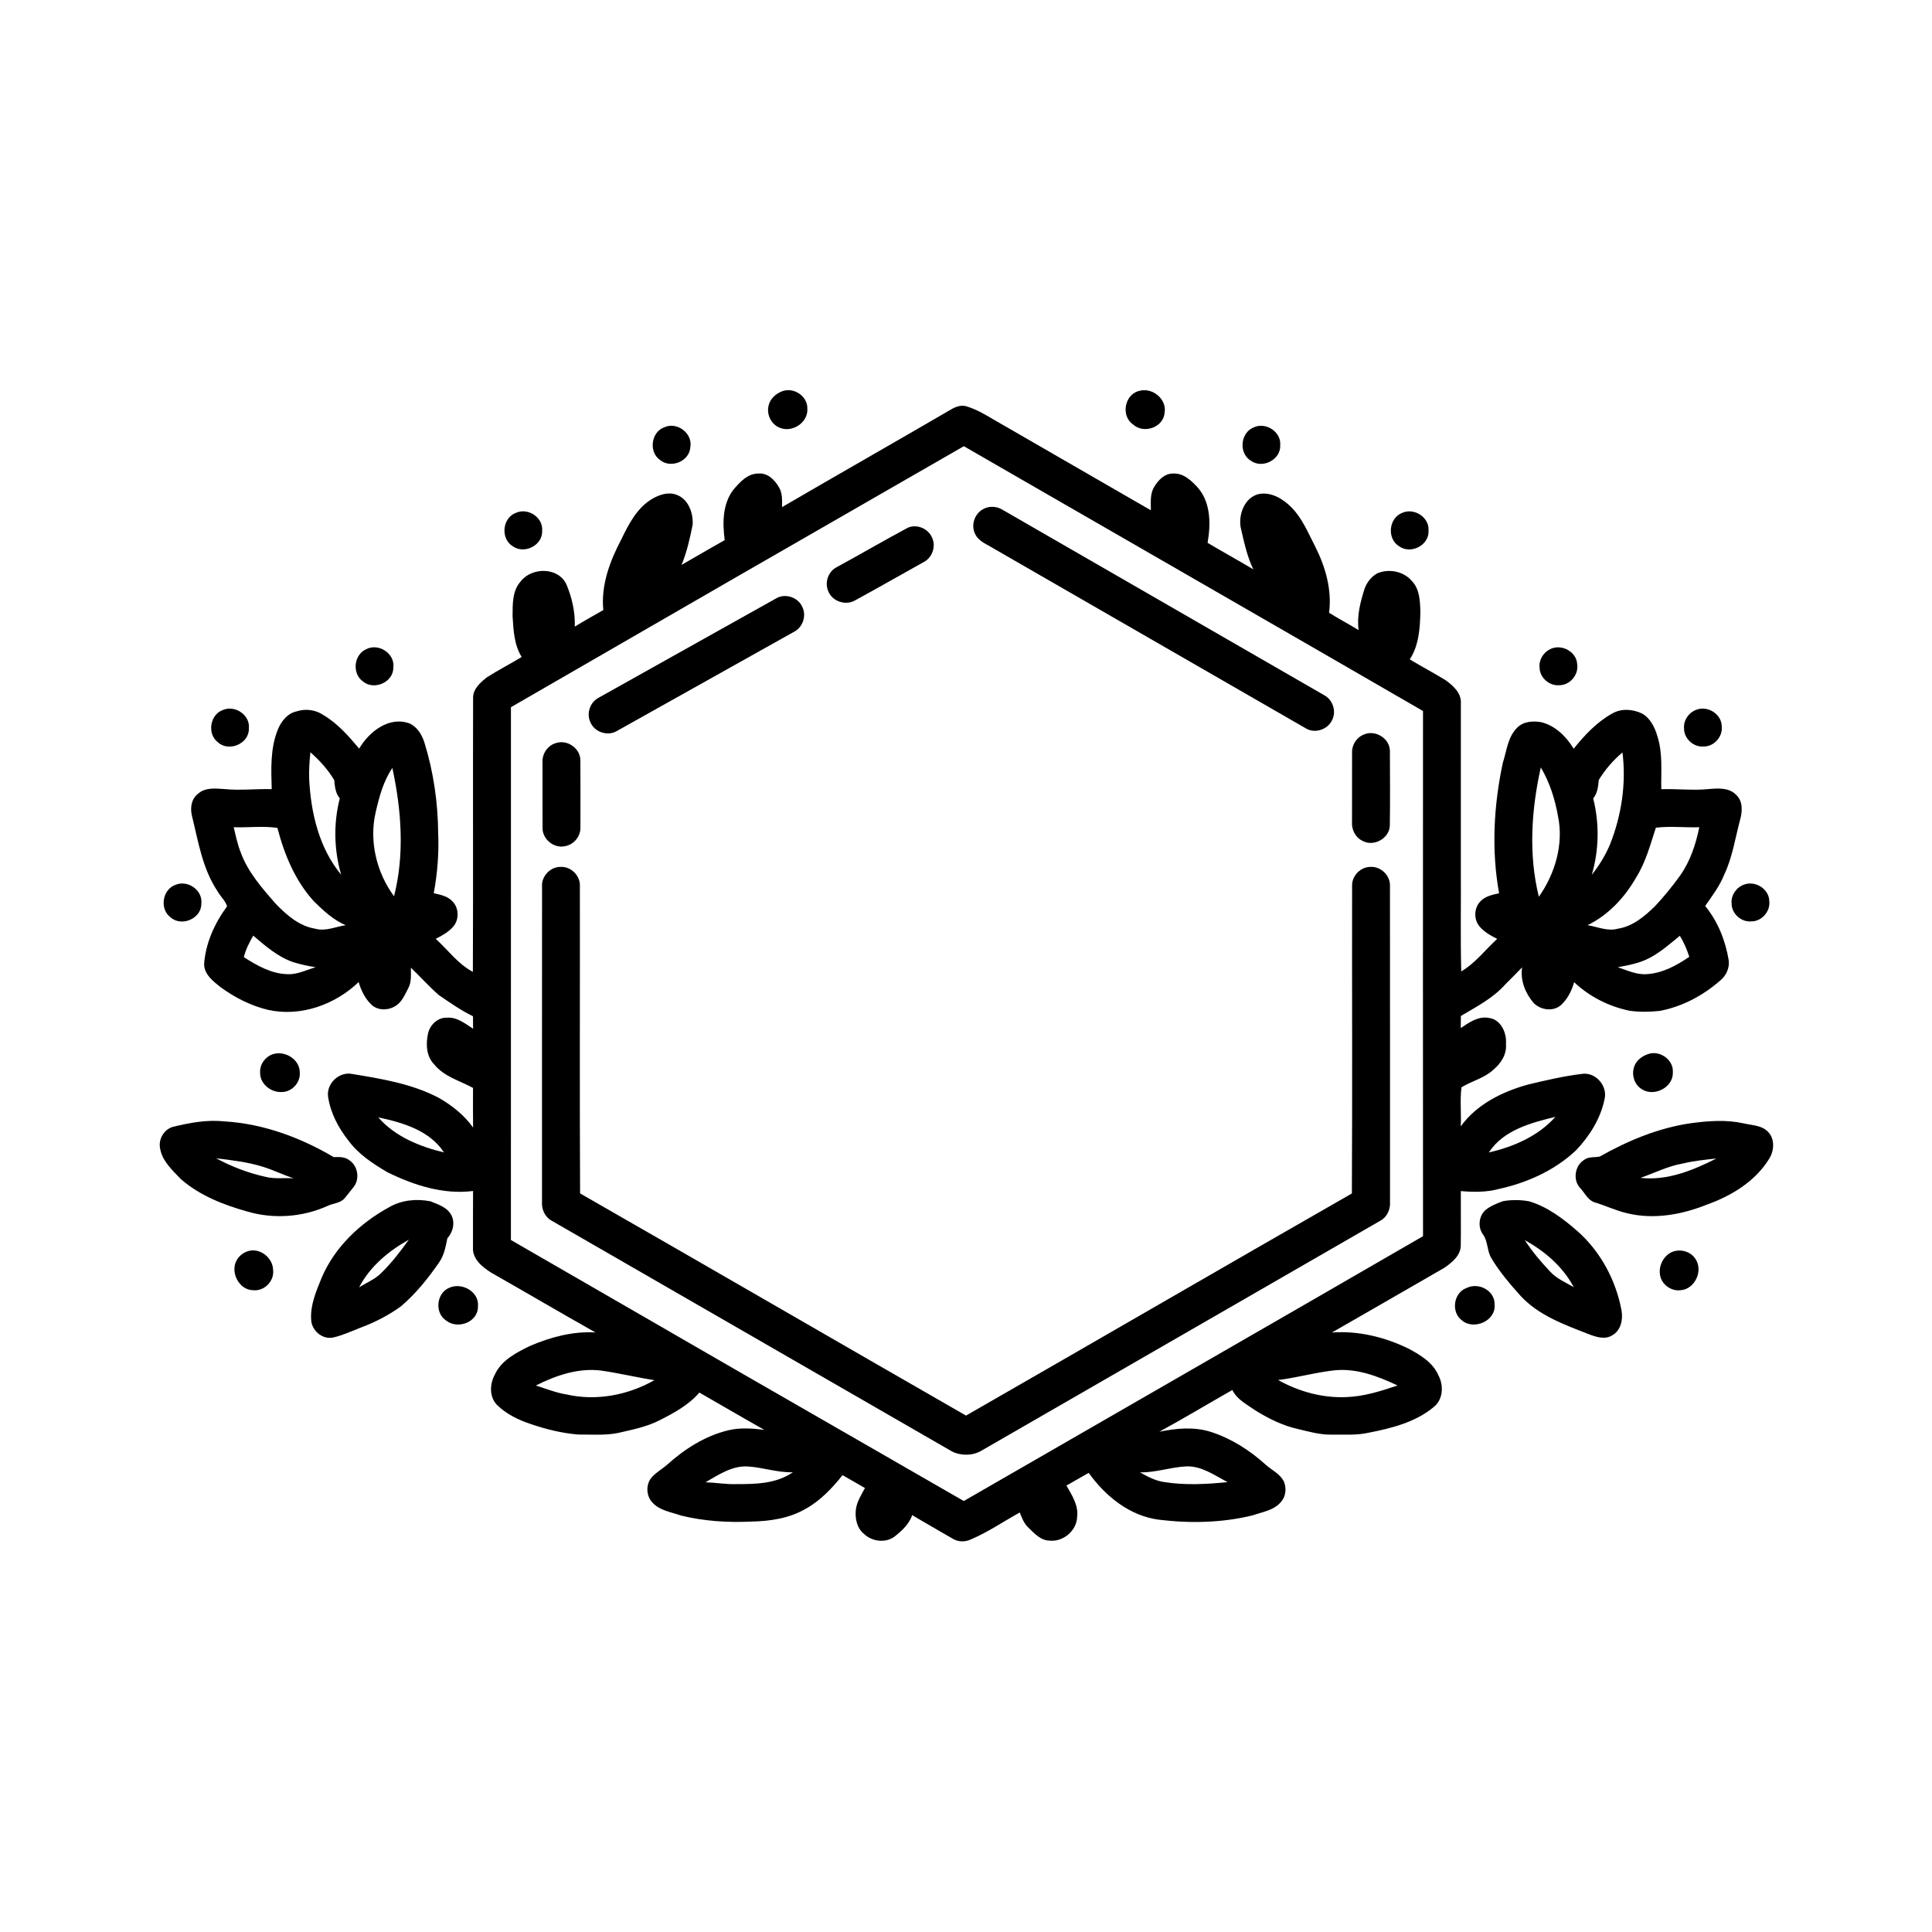 <?xml version="1.0" encoding="UTF-8"?>
<!-- Uploaded to: SVG Repo, www.svgrepo.com, Generator: SVG Repo Mixer Tools -->
<svg fill="#000000" width="800px" height="800px" version="1.1" viewBox="144 144 512 512" xmlns="http://www.w3.org/2000/svg">
 <g>
  <path d="m351.33 247.67c3.078-1.133 6.773 1.371 6.625 4.699 0.215 3.613-4 6.363-7.277 5.004-2.312-0.898-3.621-3.57-2.973-5.961 0.418-1.781 1.949-3.137 3.625-3.742z"/>
  <path d="m446.01 247.57c3.402-0.926 7.254 2.207 6.625 5.789-0.273 3.922-5.543 5.727-8.352 3.129-3.344-2.246-2.254-8.105 1.727-8.918z"/>
  <path d="m395.45 252.85c1.332-0.828 2.867-1.605 4.488-1.223 2.617 0.742 4.984 2.137 7.309 3.519 13.91 8.039 27.84 16.039 41.75 24.086 0.008-2.074-0.277-4.332 0.871-6.188 1.062-1.781 2.754-3.602 5.008-3.547 2.805-0.176 4.977 1.984 6.719 3.906 3.301 4.008 3.277 9.598 2.426 14.457 4.008 2.379 8.102 4.625 12.109 7.019-1.691-3.547-2.477-7.406-3.359-11.203-0.555-3.469 1.105-7.871 4.828-8.754 3.277-0.625 6.449 1.289 8.664 3.555 2.871 2.906 4.414 6.758 6.262 10.332 2.731 5.394 4.488 11.484 3.699 17.578 2.559 1.609 5.246 3.016 7.824 4.598-0.508-3.719 0.457-7.394 1.562-10.91 0.59-1.723 1.809-3.258 3.406-4.148 3.051-1.277 6.938-0.555 9.113 2.016 2.148 2.188 2.211 5.461 2.285 8.332-0.094 4.269-0.41 8.809-2.809 12.48 3.152 1.879 6.391 3.613 9.527 5.523 2.012 1.461 4.234 3.449 4.012 6.199-0.008 14.773-0.004 29.543-0.004 44.316 0.062 8.883-0.129 17.766 0.105 26.641 3.746-2.191 6.367-5.738 9.531-8.621-1.727-0.875-3.484-1.836-4.734-3.356-1.551-1.891-1.406-4.965 0.363-6.672 1.281-1.316 3.152-1.664 4.871-2.066-2.074-11.418-1.43-23.238 0.984-34.547 1.027-3.144 1.289-6.797 3.738-9.254 1.66-1.773 4.348-1.938 6.598-1.496 3.68 0.969 6.516 3.828 8.449 6.996 2.898-3.617 6.164-7.09 10.254-9.355 2.418-1.379 5.461-1.141 7.902 0.051 2.184 1.254 3.344 3.668 4.027 6 1.461 4.535 0.934 9.352 1.031 14.031 4.25-0.133 8.496 0.402 12.734-0.051 2.418-0.203 5.219-0.371 7.066 1.516 1.855 1.652 1.707 4.379 1.102 6.574-1.312 4.859-2.012 9.922-4.184 14.508-1.215 3.066-3.207 5.715-5.086 8.402 3.363 4.109 5.371 9.168 6.234 14.383 0.281 2.066-0.688 4.113-2.281 5.402-4.531 3.965-10.066 6.91-16.008 8.023-2.641 0.289-5.336 0.324-7.965-0.035-5.473-1.129-10.641-3.731-14.707-7.578-0.645 2.312-1.789 4.551-3.606 6.168-2.07 1.703-5.332 1.184-7.141-0.664-2.203-2.606-3.57-5.981-3.039-9.434-1.445 1.539-2.965 3.004-4.453 4.508-3.231 3.656-7.641 5.918-11.777 8.371-0.016 1.07-0.02 2.137-0.035 3.211 2.207-1.469 4.633-3.231 7.457-2.688 3.199 0.402 4.766 3.973 4.527 6.883 0.254 2.695-1.285 5.133-3.285 6.793-2.402 2.277-5.734 3.019-8.5 4.703-0.453 3.387-0.016 6.918-0.199 10.359 4.227-5.844 10.992-9.184 17.789-11.074 4.738-1.129 9.5-2.25 14.344-2.836 3.59-0.543 6.836 3.176 5.981 6.676-1.039 5.148-3.945 9.758-7.523 13.543-5.672 5.371-13.031 8.656-20.605 10.309-3.25 0.859-6.644 0.82-9.965 0.531-0.027 4.809 0.055 9.625-0.016 14.434-0.023 2.648-2.312 4.469-4.289 5.859-9.949 5.731-19.891 11.488-29.855 17.188 7-0.512 14.012 1.207 20.285 4.266 3.144 1.672 6.492 3.695 7.953 7.113 1.426 2.672 1.234 6.414-1.273 8.383-4.867 4.051-11.23 5.625-17.309 6.809-3.262 0.73-6.613 0.434-9.918 0.492-2.988 0.035-5.867-0.809-8.746-1.484-4.031-0.906-7.789-2.758-11.27-4.934-2.231-1.555-4.852-2.859-6.117-5.41-6.453 3.676-12.82 7.496-19.336 11.059 4.504-0.926 9.262-1.371 13.715 0.066 5.379 1.746 10.266 4.871 14.445 8.656 1.652 1.488 3.914 2.469 4.891 4.586 0.648 1.703 0.48 3.824-0.766 5.227-1.832 2.289-4.914 2.699-7.516 3.613-8.109 2.004-16.613 2.176-24.875 1.168-7.754-0.988-14.188-6.231-18.625-12.414-1.969 1.113-3.918 2.262-5.898 3.359 1.461 2.559 3.254 5.277 2.832 8.379-0.137 3.613-3.719 6.602-7.277 6.223-2.406-0.035-4.09-1.961-5.684-3.5-1.133-1.07-1.688-2.547-2.231-3.961-4.316 2.367-8.398 5.203-12.949 7.129-1.555 0.754-3.457 0.703-4.918-0.238-3.535-2.074-7.121-4.07-10.633-6.188-0.863 2.414-2.777 4.191-4.75 5.727-2.406 1.742-5.938 1.262-8.031-0.754-1.906-1.512-2.418-4.133-2.164-6.438 0.262-2.094 1.438-3.902 2.414-5.719-1.98-1.137-3.961-2.281-5.938-3.414-2.769 3.477-5.883 6.773-9.812 8.941-4.348 2.539-9.469 3.269-14.426 3.367-6.231 0.289-12.527-0.113-18.586-1.605-2.531-0.898-5.469-1.277-7.418-3.289-1.84-1.758-2-4.992-0.285-6.883 1.129-1.258 2.625-2.094 3.902-3.176 4.691-4.254 10.254-7.816 16.469-9.27 3.094-0.727 6.285-0.461 9.402-0.098-5.758-3.238-11.457-6.586-17.191-9.871-2.809 3.281-6.703 5.383-10.496 7.316-3.504 1.805-7.391 2.539-11.191 3.418-3.441 0.664-6.969 0.355-10.445 0.387-4.277-0.359-8.488-1.383-12.543-2.777-3.297-1.086-6.539-2.664-9.023-5.137-2.004-2.129-1.848-5.477-0.535-7.922 1.77-3.891 5.801-5.926 9.453-7.691 5.426-2.305 11.309-3.887 17.25-3.523-9.312-5.231-18.504-10.656-27.785-15.934-2.289-1.477-4.883-3.602-4.68-6.621 0-4.984-0.008-9.961 0.023-14.938-7.894 1.012-15.734-1.539-22.73-4.984-3.82-2.242-7.652-4.762-10.305-8.383-2.644-3.336-4.738-7.289-5.375-11.527-0.574-3.484 2.887-6.816 6.348-6.121 7.836 1.285 15.859 2.594 22.973 6.328 3.492 2 6.746 4.574 9.094 7.879-0.055-3.504-0.02-7.012-0.02-10.512-3.516-1.918-7.684-2.973-10.293-6.231-2.164-2.184-2.234-5.562-1.586-8.383 0.586-2.191 2.578-4.066 4.926-3.988 2.668-0.223 4.863 1.551 6.969 2.918-0.016-1.105-0.02-2.203-0.023-3.297-3.199-1.559-6.121-3.613-9.051-5.613-2.602-2.277-4.914-4.871-7.41-7.273-0.016 1.824 0.219 3.777-0.695 5.449-0.938 1.785-1.754 3.887-3.656 4.859-1.828 1.07-4.394 1.047-6.012-0.414-1.746-1.613-2.812-3.812-3.477-6.07-6.25 5.996-15.387 9.277-23.977 7.371-4.574-1.078-8.832-3.262-12.613-6.016-1.949-1.566-4.324-3.336-4.367-6.094 0.383-5.582 2.793-10.859 6.086-15.336-0.395-1.434-1.789-2.629-2.535-4.004-3.996-5.965-5.094-13.168-6.777-19.996-0.52-2.09-0.141-4.59 1.715-5.914 1.898-1.637 4.547-1.312 6.867-1.164 4.18 0.422 8.371-0.086 12.562 0.023-0.164-5.238-0.398-10.715 1.578-15.684 0.887-2.231 2.555-4.41 5.031-4.93 2.363-0.777 5.035-0.43 7.09 0.984 3.773 2.238 6.691 5.562 9.477 8.891 2.621-4.504 8-8.719 13.438-6.637 2.031 0.98 3.254 3.074 3.894 5.16 2.371 7.707 3.539 15.781 3.602 23.844 0.23 5.332-0.195 10.695-1.168 15.945 1.66 0.395 3.477 0.723 4.75 1.961 1.914 1.691 2.094 4.945 0.43 6.871-1.242 1.473-2.973 2.398-4.656 3.269 3.25 2.938 5.883 6.672 9.84 8.742 0.102-24.203-0.008-48.406 0.059-72.605-0.023-2.402 1.949-4.086 3.668-5.457 3-1.914 6.168-3.535 9.211-5.375-2.019-3.215-2.184-7.129-2.414-10.801 0.016-3.133-0.102-6.719 2.133-9.211 2.906-3.824 9.949-3.883 12.125 0.746 1.488 3.523 2.359 7.383 2.227 11.215 2.488-1.516 5.027-2.945 7.562-4.387-0.66-6.57 1.734-12.973 4.75-18.691 1.938-4.004 4.086-8.254 8.008-10.66 1.934-1.184 4.398-2.055 6.629-1.203 3.16 1.121 4.504 4.871 4.281 7.969-0.723 3.602-1.527 7.219-2.938 10.625 3.801-2.215 7.613-4.41 11.438-6.578-0.594-4.512-0.594-9.508 2.262-13.312 1.738-2.031 3.84-4.406 6.762-4.332 2.422-0.184 4.309 1.758 5.391 3.719 0.922 1.562 0.797 3.43 0.785 5.18 14.703-8.57 29.492-16.98 44.199-25.543m-116.05 78.566c0.012 47.066 0.012 94.129-0.008 141.2 39.973 23.117 79.98 46.172 120.02 69.172 40.562-23.398 81.172-46.715 121.7-70.18-0.031-46.398-0.02-92.781-0.004-139.18-40.527-23.457-81.129-46.777-121.69-70.176-40.043 22.996-80.047 46.055-120.02 69.168m-53.145 11.938c-0.258 2.406-0.406 4.832-0.316 7.254 0.465 8.922 2.656 18.184 8.469 25.195-1.914-6.566-2.059-13.598-0.363-20.223-1.156-1.367-1.312-3.117-1.461-4.82-1.652-2.797-3.891-5.262-6.328-7.406m341.44 7.344c-0.172 1.723-0.34 3.496-1.484 4.902 1.676 6.637 1.547 13.652-0.367 20.223 1.965-2.477 3.644-5.199 4.856-8.125 3.031-7.664 4.293-16.098 3.266-24.293-2.461 2.07-4.606 4.543-6.269 7.293m-324.14 8.539c-1.789 7.66 0.227 15.996 4.863 22.281 2.844-11.137 1.953-22.871-0.441-34.004-2.387 3.484-3.481 7.656-4.422 11.723m308.77-11.863c-2.504 11.215-3.301 23.039-0.516 34.277 4.301-6.106 6.621-13.945 5.07-21.363-0.797-4.512-2.207-8.965-4.555-12.914m-346.39 15.848c0.539 2.273 1.008 4.582 1.887 6.754 1.898 5.188 5.637 9.387 9.203 13.492 2.871 2.961 6.184 5.922 10.398 6.625 2.773 0.824 5.461-0.504 8.176-0.906-3.269-1.402-5.898-3.852-8.398-6.309-4.981-5.445-7.848-12.418-9.691-19.477-3.84-0.57-7.715-0.035-11.574-0.18m376.88 0.133c-1.469 4.488-2.688 9.145-5.223 13.184-3.004 5.277-7.371 9.973-12.879 12.648 2.652 0.41 5.277 1.691 7.996 0.934 3.969-0.594 7.129-3.285 9.898-5.992 2.383-2.527 4.562-5.234 6.602-8.047 2.707-3.805 4.195-8.312 5.117-12.852-3.836 0.121-7.688-0.355-11.512 0.125m6.348 28.641c-2.531 2.078-5.016 4.281-7.93 5.824-2.625 1.422-5.598 1.961-8.5 2.508 2.492 0.824 4.949 2.027 7.644 1.832 4.152-0.223 7.945-2.293 11.305-4.602-0.652-1.934-1.418-3.832-2.519-5.562m-380.54 5.66c3.481 2.227 7.293 4.406 11.535 4.508 2.644 0.141 5.027-1.125 7.5-1.84-2.012-0.312-4.008-0.738-5.957-1.34-4.066-1.395-7.363-4.281-10.582-7.023-1.051 1.789-2.008 3.664-2.496 5.695m35.629 42.465c4.445 5.094 10.973 7.742 17.41 9.281-3.812-5.824-10.961-7.93-17.41-9.281m294.31 9.285c6.559-1.488 13.078-4.324 17.633-9.426-6.469 1.57-13.77 3.5-17.633 9.426m-252.56 61.777c2.699 0.836 5.34 1.918 8.145 2.363 7.875 1.801 16.312 0.18 23.281-3.789-4.742-0.727-9.41-1.875-14.16-2.543-6.016-0.754-11.969 1.293-17.266 3.969m196.71-1.461c5.473 3.062 11.766 4.801 18.062 4.523 4.68-0.156 9.18-1.594 13.582-3.082-5.164-2.441-10.781-4.59-16.602-4.023-5.066 0.539-9.992 1.957-15.043 2.582m-151.75 27.09c2.699 0.102 5.375 0.57 8.078 0.492 5.144 0.016 10.684-0.074 15.07-3.144-4.086 0.133-7.981-1.312-12.027-1.535-4.141-0.211-7.684 2.238-11.121 4.188m115.14-2.625c1.996 1.113 4.055 2.227 6.348 2.562 5.586 0.898 11.273 0.59 16.871 0.027-3.434-1.777-6.82-4.289-10.875-4.172-4.156 0.191-8.156 1.672-12.344 1.582z"/>
  <path d="m320.08 257.22c3.383-1.508 7.527 1.613 6.867 5.289-0.227 3.758-5.172 5.75-8.031 3.398-3.062-2.133-2.375-7.453 1.164-8.688z"/>
  <path d="m476.3 257.24c3.176-1.441 7.254 1.195 6.973 4.738 0.207 3.867-4.731 6.348-7.805 4.109-3.277-1.996-2.758-7.488 0.832-8.848z"/>
  <path d="m404.71 278.84c1.531-0.797 3.426-0.676 4.894 0.211 28.426 16.398 56.855 32.789 85.293 49.168 2.301 1.207 3.34 4.289 2.121 6.613-1.137 2.492-4.477 3.629-6.863 2.246-27.617-15.883-55.211-31.828-82.832-47.719-1.738-1.094-3.949-1.836-4.883-3.816-1.246-2.367-0.133-5.562 2.269-6.703z"/>
  <path d="m280.78 279.89c3.16-1.406 7.176 1.238 6.898 4.742 0.203 3.832-4.648 6.328-7.734 4.164-3.371-1.953-2.863-7.621 0.836-8.906z"/>
  <path d="m515.61 279.91c3.168-1.426 7.238 1.191 6.965 4.727 0.223 3.871-4.723 6.363-7.797 4.125-3.289-1.996-2.762-7.496 0.832-8.852z"/>
  <path d="m384.59 283.85c2.402-1.059 5.449 0.25 6.434 2.664 1.098 2.348-0.008 5.352-2.32 6.488-6.035 3.359-12.031 6.801-18.098 10.105-2.531 1.484-6.144 0.242-7.148-2.539-0.949-2.269 0.059-5.148 2.273-6.262 6.312-3.434 12.523-7.062 18.859-10.457z"/>
  <path d="m349.81 302.51c2.394-1.34 5.691-0.18 6.797 2.301 1.207 2.379 0.121 5.523-2.277 6.672-15.613 8.734-31.215 17.496-46.832 26.227-2.453 1.496-5.981 0.305-7.059-2.348-1.082-2.316-0.051-5.305 2.227-6.469 15.723-8.777 31.418-17.617 47.145-26.383z"/>
  <path d="m240.96 316.09c3.273-1.805 7.785 1.07 7.273 4.84 0.035 3.898-5.164 6.133-8.074 3.637-2.883-2.043-2.414-6.996 0.801-8.477z"/>
  <path d="m554.79 316.04c2.918-1.477 6.918 0.547 7.172 3.875 0.496 2.809-1.871 5.707-4.742 5.668-2.637 0.25-5.191-2.016-5.215-4.668-0.227-2.016 0.992-4 2.785-4.875z"/>
  <path d="m203.11 332.14c3.211-1.355 7.223 1.379 6.844 4.906 0.129 4.004-5.246 6.336-8.176 3.691-2.957-2.195-2.164-7.398 1.332-8.598z"/>
  <path d="m593.56 332.09c3.008-1.16 6.734 1.16 6.715 4.453 0.305 2.699-2.07 5.336-4.789 5.285-2.672 0.246-5.231-2.094-5.195-4.777-0.203-2.156 1.266-4.242 3.269-4.961z"/>
  <path d="m505.4 338.67c3.031-1.379 6.949 1.008 6.938 4.379 0.027 6.562 0.074 13.129-0.016 19.695-0.082 3.414-4.203 5.727-7.191 4.117-1.949-0.887-3.012-3.066-2.832-5.156 0.016-6.066 0.016-12.133 0.016-18.203-0.102-2.051 1.168-4.07 3.086-4.832z"/>
  <path d="m291.4 340.9c3.008-0.965 6.477 1.496 6.406 4.688 0.031 5.891 0.02 11.781 0.012 17.668 0.09 2.391-1.77 4.613-4.117 4.996-2.981 0.66-6.09-1.973-5.918-5.023-0.027-5.723 0.008-11.441-0.012-17.164-0.16-2.301 1.391-4.566 3.629-5.164z"/>
  <path d="m287.64 378.82c-0.125-2.727 2.316-5.18 5.039-5.086 2.695-0.078 5.121 2.363 4.996 5.07 0.039 27.156-0.082 54.309 0.055 81.465 34.129 19.547 68.152 39.297 102.27 58.875 34.113-19.57 68.117-39.328 102.26-58.863 0.148-27.156 0.016-54.316 0.059-81.473-0.125-2.691 2.273-5.129 4.957-5.074 2.738-0.121 5.211 2.356 5.078 5.094 0.031 27.879 0 55.754 0.012 83.633 0.156 1.992-0.754 4.051-2.539 5.027-35.258 20.324-70.52 40.641-105.77 60.973-2.297 1.355-5.41 1.379-7.773 0.188-35.379-20.391-70.758-40.785-106.13-61.172-1.773-0.98-2.668-3.031-2.519-5.004 0.012-27.887-0.02-55.773 0.012-83.652z"/>
  <path d="m190.54 378.48c3.219-1.34 7.219 1.422 6.816 4.953 0.105 3.984-5.238 6.285-8.164 3.668-2.973-2.203-2.168-7.438 1.348-8.621z"/>
  <path d="m606.16 378.44c3.004-1.16 6.727 1.152 6.719 4.441 0.305 2.711-2.078 5.356-4.809 5.297-2.676 0.242-5.223-2.117-5.18-4.797-0.191-2.152 1.27-4.227 3.269-4.941z"/>
  <path d="m216.29 423.38c3.164-1.062 7.188 1.352 7.148 4.832 0.242 2.66-2.098 5.215-4.769 5.184-2.859 0.172-5.84-2.191-5.731-5.176-0.137-2.137 1.355-4.168 3.352-4.84z"/>
  <path d="m580.57 423.41c3.141-1.258 7.016 1.375 6.746 4.812 0.148 3.992-5.074 6.59-8.285 4.383-2.211-1.371-2.879-4.535-1.582-6.746 0.691-1.168 1.855-1.988 3.121-2.449z"/>
  <path d="m189.85 442.62c4.441-1.086 9.031-1.934 13.621-1.441 10.27 0.609 20.156 4.269 28.961 9.469 1.426-0.051 3.004-0.113 4.184 0.855 2.293 1.531 2.805 5.129 0.98 7.211-0.773 0.93-1.48 1.914-2.269 2.836-1.141 1.336-3.055 1.309-4.539 2.039-6.606 2.977-14.258 3.523-21.215 1.488-6.32-1.77-12.672-4.242-17.664-8.625-2.227-2.34-4.91-4.742-5.477-8.074-0.516-2.438 1-5.094 3.418-5.758m11.438 8.344c4.141 2.238 8.609 3.93 13.211 4.941 2.406 0.586 4.883 0.191 7.324 0.359-2.766-0.898-5.379-2.203-8.156-3.062-4.023-1.246-8.211-1.75-12.379-2.238z"/>
  <path d="m592.19 441.65c4.574-0.609 9.266-0.961 13.812 0.035 2.203 0.539 4.816 0.48 6.504 2.223 1.91 1.875 1.684 5.027 0.355 7.164-3.703 6.035-10.047 9.859-16.582 12.188-6.609 2.637-13.965 3.977-20.988 2.281-3.027-0.676-5.824-2.059-8.793-2.938-1.723-0.617-2.504-2.426-3.676-3.691-2.043-2.102-1.531-5.934 0.93-7.492 1.195-0.961 2.797-0.633 4.195-0.922 7.519-4.238 15.641-7.633 24.242-8.848m-2.238 10.695c-3.926 0.672-7.481 2.519-11.215 3.797 7.098 0.828 13.938-2.012 20.137-5.129-2.992 0.324-5.996 0.625-8.922 1.332z"/>
  <path d="m247.22 463.87c3.269-1.875 7.18-2.215 10.828-1.52 2.129 0.84 4.672 1.668 5.691 3.93 0.871 2.004 0.238 4.297-1.18 5.879-0.461 2.18-0.84 4.477-2.16 6.348-2.906 4.227-6.16 8.273-10.062 11.621-3.328 2.441-7.047 4.332-10.91 5.766-2.375 0.941-4.719 2.019-7.215 2.578-2.867 0.535-5.641-1.902-5.75-4.75-0.262-3.879 1.344-7.559 2.769-11.074 3.469-8.188 10.273-14.582 17.988-18.777m-8.055 21.301c1.953-1.273 4.215-2.125 5.871-3.812 2.754-2.676 5.086-5.734 7.32-8.832-5.367 2.988-10.332 7.109-13.191 12.645z"/>
  <path d="m542.31 462.32c2.273-0.398 4.668-0.367 6.945 0.043 4.844 1.461 8.984 4.578 12.75 7.871 6.152 5.422 10.219 13.012 11.715 21.043 0.43 2.379-0.145 5.242-2.379 6.547-1.949 1.285-4.332 0.512-6.312-0.262-6.441-2.5-13.281-4.953-18.082-10.168-2.812-3.141-5.578-6.363-7.738-9.992-1.176-1.953-0.848-4.473-2.238-6.316-1.395-1.918-1.062-4.898 0.734-6.453 1.352-1.07 2.988-1.738 4.606-2.312m5.773 10.332c1.949 2.988 4.254 5.738 6.711 8.324 1.719 1.879 4.102 2.875 6.262 4.137-2.852-5.418-7.676-9.539-12.973-12.461z"/>
  <path d="m209.19 475.77c3.312-1.484 7.156 1.367 7.188 4.867 0.332 2.898-2.398 5.621-5.301 5.281-3.656-0.051-6.023-4.555-4.473-7.723 0.539-1.078 1.473-1.961 2.586-2.426z"/>
  <path d="m587.1 475.79c2.219-0.926 5.031-0.148 6.289 1.957 1.984 3.082-0.258 7.902-3.977 8.164-2.582 0.375-5.242-1.625-5.512-4.234-0.332-2.375 1.008-4.898 3.199-5.887z"/>
  <path d="m263.07 485.27c3.324-1.508 7.969 1.035 7.59 4.922 0.102 4.191-5.359 6.215-8.441 3.762-3.098-2.031-2.574-7.285 0.852-8.684z"/>
  <path d="m532.64 485.34c3.137-1.602 7.523 0.645 7.441 4.312 0.465 4.398-5.543 6.992-8.707 4.219-2.891-2.184-2.164-7.301 1.266-8.531z"/>
 </g>
</svg>